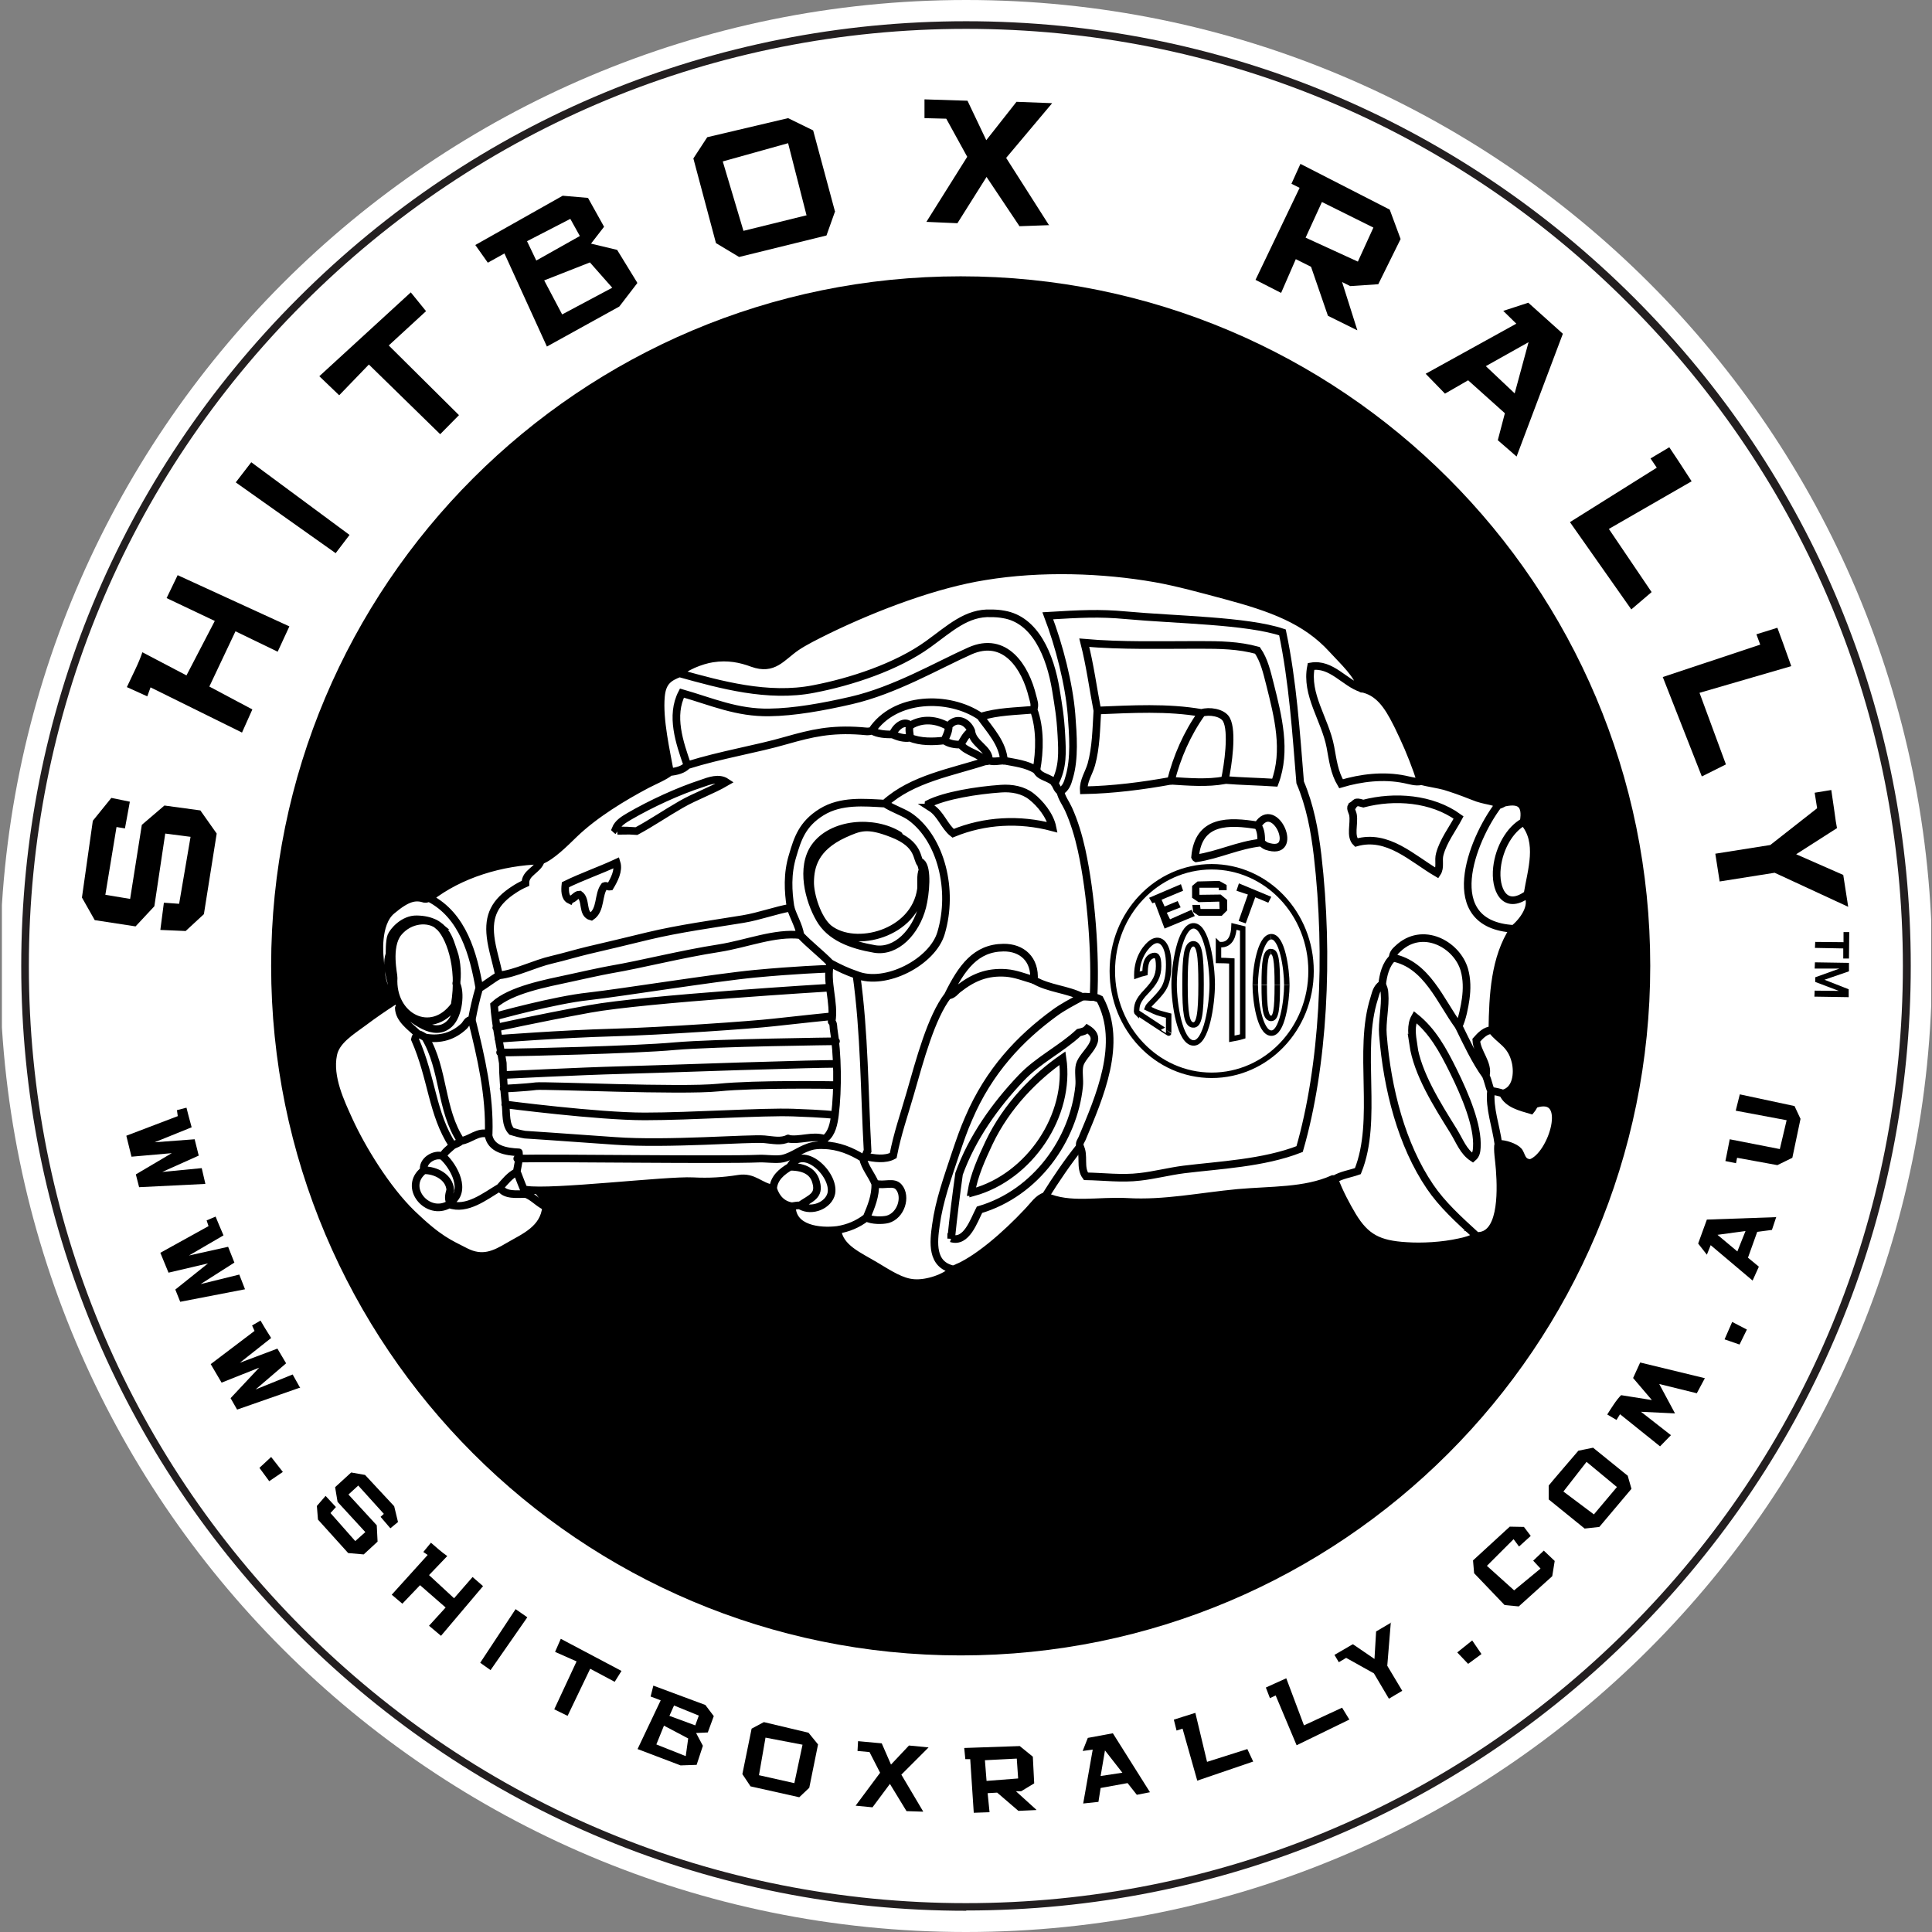 <?xml version="1.0" encoding="UTF-8"?>
<svg xmlns="http://www.w3.org/2000/svg" xmlns:xlink="http://www.w3.org/1999/xlink" version="1.1" viewBox="0 0 709.7 709.7">
  <rect x="0" y="0" width="709.7" height="709.7" fill="#808080" stroke="none"/>
  <defs>
    <style>
      .cls-1, .cls-2, .cls-3, .cls-4 {
        fill: none;
      }

      .cls-2 {
        stroke-width: 2px;
      }

      .cls-2, .cls-3, .cls-4 {
        stroke: #000;
      }

      .cls-5 {
        fill: #231f20;
      }

      .cls-6 {
        isolation: isolate;
      }

      .cls-7 {
        fill: #fff;
      }

      .cls-3 {
        stroke-linecap: round;
        stroke-width: 2.8px;
      }

      .cls-4 {
        stroke-miterlimit: 10;
        stroke-width: 2px;
      }

      .cls-8 {
        clip-path: url(#clippath);
      }
    </style>
    <clipPath id="clippath">
      <rect class="cls-1" x=".7" y="0" width="708.7" height="709.7"/>
    </clipPath>
  </defs>
  <!-- Generator: Adobe Illustrator 28.7.8, SVG Export Plug-In . SVG Version: 1.2.0 Build 200)  -->
  <g>
    <g id="Layer_1">
      <g class="cls-8">
        <path class="cls-7" d="M709.7,354.9c0,196-158.9,354.8-354.9,354.8S0,550.8,0,354.9,158.9,0,354.9,0s354.9,158.9,354.9,354.9"/>
      </g>
      <g>
        <path d="M606.2,354.8c0,139.9-113.4,253.3-253.3,253.3s-253.3-113.4-253.3-253.3,113.4-253.3,253.3-253.3,253.3,113.4,253.3,253.3"/>
        <path class="cls-7" d="M570.4,405.5c-1.5-1.3-3.7-1.5-6.7-.5h-.2s-.1.2-.1.2c-.4.4-.7.9-.9,1.4,0,.2-.2.3-.3.5-.2,0-.5-.1-.7-.2-3.2-.9-6.7-2-8.4-4.7,4.8-1.8,5.3-8.2,4.3-12.3-.8-3.5-2.3-5.5-4-7.2,0-.9-1.8-.3-2.7-1.6-1.2-1.7-3.6-2.8-1.7-5.4,0-.5,0-1,0-1.4l1.3-18.5c.3-.5,5.9-13.6,6.2-14.1,3.3-2.7,8-8.5,5.3-13.4.2-1.3.5-2.6.8-4,1.6-7.6,3.3-16.2-2.1-22.7.5-3.2,0-5.4-1.2-6.6-1.3-1.2-3.4-1.5-6.5-.9-.4,0-.8.3-1.1.5-.1,0-2,.7-2.2.8-2.2-1.6-5.5-2.4-11.2-3.6-2.7-1-5-2.9-7.3-3.5-1.1-.3-2.8-.7-4.5-1-1.5-.3-3-.6-4-.9-1.7-5-4.1-11.1-6.3-16l-.4-.8c-.7-1.6-1.3-2.7-2-4.2-3.6-7-7-11.7-13-13.1-1.2-4.3-4.9-8.2-8.4-11.9-.8-.8-1.6-1.7-2.4-2.5-10.4-11.3-24.4-15.8-39-19.8l-2.4-.6c-8.6-2.3-16.7-4.5-24-5.8-20.7-3.7-43.7-4-63-.8-16.4,2.7-37.6,10-58.3,20-3.9,1.9-8,4-11.3,6.1-1.3.9-2.4,1.8-3.5,2.6-3.6,2.9-6.4,5.2-12,3.1-3.7-1.3-8.7-2.8-15.1-1.7-4,.7-10.8,3.2-12.3,5.7-3.7,1.4-6.6,3-7.2,9-.7,7.1,1.1,16.3,2.5,23.6.3,1.4.5,2.7.7,3.9-1.3,1-3.4,2-5.4,3-.9.4-1.8.9-2.6,1.3-11.5,6-20.5,12.1-26.8,18.2l-.7.7c-3.5,3.4-7.9,7.6-11.2,8.9-15.2.5-30,5.5-40.6,13.5-.3.2-.6.3-.9.5,0,0-.1,0-.1,0-.3,0-.6.1-.8.1-4-1.2-7.2-.1-12.6,4.5-5.9,5-4.7,17.1-4.6,17.6,0,.6.1,1.2.1,1.8.4,5.2.8,10.1,4.9,14.2-3.6,2.4-7.5,5.1-10.6,7.4-.6.4-1.2.9-1.8,1.3-4.3,3.1-8.8,6.4-9.8,11.1-1.7,8.3,2.6,17.5,5.7,24.3l.2.5c4.8,10.5,13.9,25.1,23.3,34.3,8.8,8.6,12.8,10.5,17.8,13.1.6.3,1.2.6,1.9,1,6.5,3.3,10.9,1.3,16.5-2,.7-.4,1.5-.8,2.2-1.3,5.2-2.9,11.2-6.2,11.9-13.8h-.7c0,0,.3-.7.3-.7-.4-.2-.8-.4-1.2-.6l-3-4c5.2.1,13.6-.4,22.4-1.1l56.8-3.8c.6.2,7,3.9,7.8,4,1.2,3.6,3.6,5.8,6.7,6.5.2,2.4,1.1,4.3,2.8,5.8,3.4,3,9.3,3.5,14,3,1,5.5,6,8.3,11.3,11.3,1,.6,2.1,1.2,3.1,1.8l.9.5c4.6,2.8,9,5.4,13.4,5.8.4,0,.8,0,1.2,0,4.9,0,11.1-2.3,13.7-5.2,8.3-3,19.5-12.9,27.2-21.2.6-.7,1.2-1.3,1.7-1.9,1.5-1.8,2.7-3.1,4.4-3.7,6.1,2.7,12.8,2.5,19.8,2.2,3.3-.1,6.8-.3,10.2,0,9.4.5,18.4-.6,27.9-1.8,4.2-.5,8.5-1.1,12.8-1.5,3-.3,6-.4,8.9-.6,9.2-.5,17.9-1,25.8-4.4.1,0,.2,0,.4,0,1.9,5.1,5.1,10.7,6.5,12.9,4.9,8.1,9.7,10.8,20.3,11.5,6.1.4,13.7-.1,19.7-1.4,3-.6,5-1.4,6.3-2.2,2,0,3.8-.7,5.2-2.2,4.3-4.5,4.4-15,3.7-23,0-.1,0-.2,0-.4,0-2.8-.6-5.5-.2-8.3,2.1.2,5,1.3,6,2.4.3.3.5.8.7,1.3.6,1.4,1.4,3.3,4.3,3.3h.2c4.3-1.4,8.1-8.1,9.3-13.8.8-4,.3-7.1-1.5-8.6M292.1,443.6c.6-.1,1.1-.2,1.7-.2.1,0,.2,0,.3.1,1.1,1-2,0-2,0M350.7,465.4l.5-1c.7-.2,1.5-.4,2.1-.5l-1.1.9c-.5.2-1,.5-1.5.6M385.1,439.1s0,0,0,0c.2,0,.4-.1.5-.2.1.2.3.3.5.5h-.5c-.2,0-.4-.1-.6-.2M537.3,451.9c.7,0,1.4,0,2,0,.5.4,1,.9,1.4,1.3l-3.4-1.4Z"/>
        <path class="cls-3" d="M519.1,383.6c1.6,10.8,8.7,22,14.8,31.8,2.4,3.9,3.6,7.6,7.1,9.9,1.3-1.1,1.4-2.4,1.5-3.8.5-7.9-4.2-19.1-8.6-28-3.9-7.9-7.7-14.8-14.1-19.9-1.7,3-1.1,6.8-.6,10.1h0ZM384,439.4c9,4.1,19.4,1.5,30.1,2.1,13.6.8,26.8-2,40.6-3.3,12.4-1.1,24.6-.5,34.9-5.1.2,0,.5,0,.6,0M490.2,433.2c1.6,4.5,4.5,9.9,6.6,13.4,4.9,8.1,9.7,10.5,19.8,11.1,5.7.4,13.3,0,19.5-1.4,2-.4,4.7-1.1,6.2-2.3M490.2,433.2c2.6-1.6,5.8-2,8.6-3,7.6-18.8-.2-44.2,6-63.5.5-1.5.8-3.8,2.8-5.1M396.7,421.2c1.8,3.1-.2,7.7,2.2,10.9,6.2.1,13.3,1,19.8.2,5.4-.6,10.7-2,16.1-2.7,12.9-1.6,29.3-2.3,42.6-7.5,8.8-30.5,10.9-70.8,6.6-107.9-1.1-9.3-2.8-18.3-6.4-26.8-1.5-18.4-2.7-37-6.5-55.1-13.1-4.4-39.3-4.6-57.6-6.3-9.6-.9-16.9-.5-28.6.2,4.2,11,7.8,25.1,8.7,36.2.6,7.8,1.2,16.2-.8,23-.7,2.6-1.3,4.1-3.3,5.4M542.4,454c-6.7-6.1-12.7-11.6-17.1-18.1-10.4-15.3-15.7-35.8-17.3-55.8-.4-4.6,1-10.5.6-15.1,0-1.2-.4-2.5-1-3.4M542.4,454c9.2.4,9.2-15.2,8.5-24.4-.2-3.1-1-7.5-.5-9.4M550.4,420.2c2.3-.2,6.2,1.2,7.4,2.6,1.2,1.3,1,4.4,4.5,4.4,7.9-2.6,15.2-26.1,1.6-21.6-.6.6-.9,1.5-1.5,2.2-3.7-1.1-8.6-2.2-10.3-6.1M550.4,420.2c-.8-6.3-3.4-13.1-2.7-19.5M511.6,351.8c12.5,2.4,17.5,16,24.2,25.1M511.6,351.8c0-1.5,1-2.5,1.9-3.3,9-8.6,21.7-1.6,24.4,7.7,1,3.5,1,7.2.5,10.8-.4,2.7-1.2,7.2-2.6,10M552.1,401.7c-1.4-.5-2.9-.8-4.4-1M552.1,401.7c5-1.2,5.6-7.5,4.6-11.7-1.6-6.7-5.8-7.7-8.6-11.5M547.7,400.7c-.8-1.8-1.1-3.8-1.9-5.6M535.8,376.9c3,6.1,6.1,12.8,10,18.2M556,341.3c-7,10.6-7.6,24.4-7.8,36.9,0,0,0,.2,0,.3M548.1,378.4c-2.4,0-4.3,2-5.8,3.7.2,4.5,4.6,8.5,3.5,13"/>
        <path class="cls-5" d="M354.9,701.9c-92.7,0-179.8-36.1-245.4-101.6C43.9,534.7,7.8,447.5,7.8,354.9S43.9,175,109.5,109.5l1,1-1-1C175,43.9,262.2,7.8,354.9,7.8s179.8,36.1,245.4,101.6c65.5,65.5,101.6,152.7,101.6,245.4s-36.1,179.8-101.6,245.4c-65.5,65.5-152.7,101.6-245.4,101.6ZM354.9,10.6c-92,0-178.4,35.8-243.4,100.8C46.4,176.4,10.6,262.9,10.6,354.9s35.8,178.4,100.8,243.4c65,65,151.5,100.8,243.4,100.8s178.4-35.8,243.4-100.8c65-65,100.8-151.5,100.8-243.4s-35.8-178.4-100.8-243.4C533.3,46.4,446.8,10.6,354.9,10.6Z"/>
        <polygon points="677.1 348.4 666.7 348.2 666.8 346 677.2 346.1 677.2 342.4 679.3 342.4 679.2 352.1 677.1 352.1 677.1 348.4"/>
        <polygon points="666.6 363.9 675.5 364 666.8 360.7 666.8 359 675.7 355.8 666.6 355.8 666.7 353.5 679.2 353.7 679.2 356.8 670.2 359.9 679.1 363.4 679.1 366.3 666.5 366.1 666.6 363.9"/>
        <g class="cls-6">
          <g class="cls-6">
            <path d="M438.9,336.5l-11.1,4.6-3.6-9.6-.9.3-1.2-2,11.7-5,.8,2.4-7.9,3.3,1.1,2.5,4.8-2,1.1,2.3-5.1,2,1.2,2.4,7.9-3.5,1.2,2.3Z"/>
          </g>
        </g>
        <g class="cls-6">
          <g class="cls-6">
            <path d="M450.9,334.3l-2.1,2.1h-8.4c0,.1-2.1-1.4-2.1-1.4l-.3-2.6h2.8c0-.1.2,1.5.2,1.5h7s-.1-2.7-.1-2.7l-7.6.2-2.4-1.6v-4.3c-.1,0,2-1.7,2-1.7l8-.2,2.7,1.5v1.9c0,0-2.9,0-2.9,0v-.9s-7.1,0-7.1,0v2.6s7.8-.1,7.8-.1l2.4,2v3.7Z"/>
          </g>
        </g>
        <g class="cls-6">
          <g class="cls-6">
            <path d="M467,329.4l-1.1,2.2-4.8-2-3.5,9.6-2.6-.9,3.4-9.7-4.2-1.4.9-2.7,11.8,4.9Z"/>
          </g>
        </g>
        <path class="cls-7" d="M189.9,430.5c1,2.7,2.1,5.4,3.2,8.1-2.9,0-7.8.7-9.4-2.4,1.9-2.1,3.7-4.5,6.3-5.7"/>
        <path class="cls-3" d="M185.6,405.7s33.8,4.4,51.2,4.4,43.1-1.8,54.6-1.4,15.2.9,15.2.9M306.6,398.6s-28.9-.5-42.7.9c-13.8,1.4-63.4-.9-67-.5-3.7.5-11.9.9-11.9.9M185,394.9s28-1.4,43.1-1.8,41.3-1.4,57.4-1.8c16.1-.5,21.6-.5,21.6-.5M307.1,382.5s-44.1.5-59.2,1.8c-15.1,1.4-57.8,2.3-60.1,2.3h-4.1M183.1,381.6s23.4-1.8,41.8-2.3c18.4-.5,51.4-2.8,59.2-3.7,7.8-.9,21.6-2.3,21.6-2.3M304.8,362.8s-67.9,4.1-88.1,7.8c-20.2,3.7-34.4,6.9-34.4,6.9M182.2,373.3s21.6-6,34-7.3c12.4-1.4,46.4-6.9,61.1-8.3,14.7-1.4,26.2-1.8,26.2-1.8M403.1,261c-1.6-8.3-2.7-16.7-4.8-24.9,13.6,1.2,28.1.8,42.1.8,8,0,14.5.1,21.5,2,2.5,3.6,3.5,8.1,4.6,12.4,3,11.9,6.2,24.5,1.8,36.2-6-.4-12.4-.5-18.5-1M403.1,261s0,0,0,.1c-.4,6.9-.5,13.5-2.2,19.7-.9,3.2-3,6-2.8,9.5,10.7-.2,21.6-1.6,32.1-3.5M403.1,261c12.6-.5,25.8-1.3,38.3.9M449.9,286.6c1.2-5.5,3-18,.6-22.3-1.4-2.6-6.4-3.3-9.1-2.4M449.9,286.6c-6.4,1.2-13.3.6-19.8.2M430.1,286.9c2.2-8.8,6-17.5,11.3-24.9M226.8,305.2c2.4-.3,4.7,0,7,.1,5.6-3,10.8-6.6,16.4-9.8,5.4-3.1,11.3-5.1,16.6-8.2-2.7-1.8-6.2-.5-9,.5-8.6,2.8-18.6,7.4-26.7,12.1-2,1.2-4.1,2.4-5,4.7.3.3.5.4.8.6h0ZM342,296.7c3.6,2.3,4.9,6.9,8.1,9.4,11.7-4.8,24.4-5.4,36.5-2.2-.9-4.4-4.5-8.8-7.7-11.3-3-2.4-7.2-3.2-11.2-2.9-8.8.6-20.6,2.5-26.7,5.6-.1.6.7,1,1.1,1.4ZM496.8,296c-1.2.5,0,2.2.2,3.3.6,3.3-1.2,7.9,1.2,10.2,11.6-3.3,20.6,5.9,29.7,11.2,1.4-2.1.3-4.6,1-7,1.3-4.8,4.6-9.1,6.9-13.4-9.8-7.1-23.5-8.1-35-5.1-.9-.2-1.7-.6-2.6-.4-.5.3-.9.8-1.4,1.1h0ZM462,303.2c6.3-10.3,16,12,3.2,7.6-.6-.2-1.3-.9-2-1.3M462,303.2c-10.5-1.7-21.8-2.2-23,11.6.1.2.2.4.4.5,8.2-1.2,15.4-4.9,23.9-5.8M462,303.2c1.3,1.9,1.3,4.1,1.3,6.2M209.3,330.6c-1.9-.9-1.8-3.8-1.6-5.6,6.1-3,12.8-5.3,18.8-8.1.9,2.9-.9,6.3-2.4,8.8-.7.1-1.4-.5-2.1-.2-2.4,3.2-1.1,8.7-4.8,11.2-3.6-.9-1.6-6.2-4.3-8.1-1.4,0-2.1,1.8-3.5,1.8h0ZM349.4,454.9c5.6,1.8,8.3-6.4,10.4-10.5,21-6.2,34.6-26,36.6-45.3.3-2.6-.4-5.5.2-7.9,1.2-4.4,9.6-9.1,2.8-13.3-.8.9-1.8,1.1-3.1,1.4-6.4,6-15,10.1-21.2,16.7-9.5,10-18,21.9-22.8,35.2-1.1,7.9-2.1,15.9-2.9,23.8h0ZM357.5,437.9c-.3,0-.5,0-.7,0,1-6.2,3.8-12.3,6.5-18.1,6.5-13.7,17.2-24.3,27-31.1,3.1,21-12.1,43.6-32.8,49.3h0ZM338.4,316.8c2.5,2.1,1.6,11.6.4,16.3-2.4,9.3-9.6,16.8-17.5,15.5-8.7-1.5-16.4-4.4-20.2-11.1-4-6.9-7.1-18.9-1.8-26.4,6.3-8.9,21.7-10,30.9-4.3M339,319.8c-.3-.8-.4-1.6-.7-2.4-1.8-1.8-.2-7.2-10.6-11.2-9.2-3.6-11.9-2.4-17.7.2-10.8,5-12.3,11.9-12.4,17.5-.1,4.8,2.7,13.8,6.9,17.2,9.7,7.6,31.5,1.9,33.8-14.4.2-1.3-.3-5.5.6-7M200.6,443.3c-2.8-1.2-4.7-3.7-7.5-4.7M200.6,443.3c-.7,8.3-8.2,11.2-13.8,14.5-5.1,3-9.5,5.2-15.8,2-6-3.1-9.7-4.4-19.6-13.9-9.6-9.3-18.6-24.3-23.1-34.1-3.1-6.8-7.6-16.1-5.9-24.4,1-5.1,6.4-8.4,11.3-12,3.3-2.5,7.4-5.3,11.1-7.7M193.1,438.6c-2.9,0-7.8.7-9.4-2.4M193.1,438.6c-1.1-2.7-2.2-5.4-3.2-8.1M284,436.6c-4.9-.7-7-4.5-12.7-3.6-5.7.9-10.8,1.2-16.8.9-9.6-.5-51.8,4.6-61.4,3.1M183.6,436.2c1.9-2.1,3.7-4.5,6.3-5.7M183.6,436.2c-5.4,3.2-12.1,8.6-18.6,6.2M190.6,423.3c.3,2.4-.4,4.9-.8,7.2M144.6,367.3c-4.7-4.4-4.6-9.9-5.1-15.8,0,0-1.4-12.2,4.4-17,5.7-4.8,8.6-5.4,12.1-4.3.6.1,1.1-.2,1.7-.3M146.5,370.3c.1,4.1,4.3,6.9,7,9.5M146.5,370.3c5.4,4.2,12.9,11.1,18.6,5.8,3.5-3.3,4.2-11.7,2.5-14.8M284,436.6c1,3.4,3.3,6,6.9,6.5M284,436.6c.3-3.9,3.2-6.2,6.2-8M190,425.6c14-.3,74.5.6,88.9,0,2.3-.1,6.4.5,8.6,0,4-.9,6.9-3.8,11.3-4.7,1.1-.2,2.7-.3,3.8-.2M165,442.4c0-.2.2-.5.2-.7M165,442.4c-8,4.7-17.2-6.4-9.3-12.5M190.6,423.3c-4.6-.2-10.5-1.1-11.2-6.6M153.5,379.8c-.4.6-1,1.2-1.1,1.9,6.4,14.5,6.2,27.3,13.9,39.1M153.5,379.8c1,.2,1.8.8,2.7,1.3M161.1,340.1c3.7,3.1,8.5,14.5,5.9,29.2-8.6,11.9-23.3,4.2-22.4-10.2.1-.8-2.5-11.3,1.7-16.5,4.2-5.1,11.2-5.6,14.9-2.5h0ZM167.6,361.2c.5-2.1.4-7.9-1-11.6-1.4-3.7-2.5-11.7-13.5-11.9-4.9-.1-8.7,4.4-9.4,6.2-.7,1.8-.6,6.5-.6,6.5-2,5.8,1.9,11.4,1.5,16.9M290.9,443.1c0,8.4,10.2,9.5,16.7,8.7M290.9,443.1c1-.1,2-.4,3-.3M290.2,428.6c5.7,0,8.7,2.1,9.6,5.7,1.4,5-2,5.8-5.9,8.5M290.2,428.6c4.6-8.5,16.5,2.6,15.2,9.7-.9,4.4-7.1,7.1-11.4,4.6M302.7,420.7c5.2.1,10.1,2.1,14.4,4.8M302.7,420.7c.1-.8,0-1.6.1-2.4M289.4,418.3c4.5.8,8.9-1.4,13.4,0M165.3,441.7c6.4-4,1.6-13.1-2.7-17M165.3,441.7c-.8-1.5-.3-3.1.1-4.6-.3-4.7-5.4-7.3-9.7-7.2M155.7,429.9c-.7-3.4,3.8-6.3,6.9-5.2M179.5,416.6c.5-14.2-2.8-28.3-6.2-42M179.5,416.6c-3.9-1.3-6.7,2.1-10.2,2.5M184.7,390.5c0,4.4.5,10.2,1,15.1.4,3.6-.1,7.5,2.2,10,1.6.5,3.2.9,4.9,1.2,0,0,13.8.9,33.1,2.3,19.3,1.4,49.5-1.1,54.9-.6,3.2.3,6.2,1,8.7-.3M157.7,329.9c11.3-8.9,26.7-13.4,41-13.8M157.7,329.9c12.4,6.4,16.2,20.6,18.4,33.2M166.3,420.8c-1.3,1.2-2.9,2.3-3.7,3.9M166.3,420.8c1-.6,2.2-.8,3-1.7M156.2,381.1c5.6,1,10.4-.5,14.3-4.2.9-.9,1.1-2.3,2.9-2.3M156.2,381.1c7,11.7,5.5,26.6,13.1,38M307.6,451.8c.8,6.7,7.9,9.5,14.2,13.3,5,3,9.4,5.9,13.9,6.2,4.9.4,11.8-2,14.5-5M307.6,451.8c3.9-.6,7.5-2.1,10.6-4.5M317,425.5c.7,3.3,3.2,6.1,4.5,9.3M317,425.5c.4-.3.6-.5.8-.6M302.8,418.2c0,0,.2,0,.3,0,2.5-1.8,3.2-5.5,3.6-8.6,1.2-9.6,1-22.5-.5-31.7-.1-1,0-2-.7-2.6M173.3,374.6c.7-3.8,1.6-7.8,2.7-11.5M184.7,390.5c-1.1-7-2.7-14.2-3.2-21.3,6.1-5.6,19.1-8,27.9-9.9,1.7-.4,12.3-2.7,14.7-3.1,12.2-2.1,25.9-5.7,40.1-7.9,10.1-1.6,20.4-5.9,29.9-4.8M198.7,316.1c-1,3.5-5.8,4.4-5.7,8.4-1.6.7-3,1.5-3.9,2.1-7.4,4.7-9.8,9.8-8.9,17.5.5,4.5,2.1,9.1,3.1,14.2M198.7,316.1c3.8-1.4,8.7-6.3,12.3-9.8,7.5-7.2,17.9-13.5,26.6-18.1,2.9-1.5,6.6-3,8.5-4.6M176,363.1c2.5-1.5,4.8-3.4,7.3-4.8M350.2,466.3c-8.2-1.7-7.3-10-6.4-16.3,1.2-8.9,4.2-17.1,7.3-26.5,1.7-5,2.9-8.5,4.7-12.6,7.5-17.6,19-29.6,31.6-38.8,3-2.2,6.3-3.9,10-5.9M350.2,466.3c8.4-3,19.7-13.1,27.1-21,2.6-2.7,4-5.1,6.6-5.9M318.3,447.3c1.9,1.1,5.9,1.1,7.8.6,4.9-1.4,7-8.3,4.1-11.8-1.9-2.3-5.3-.4-8.6-1.3M318.3,447.3c1.7-4,3.4-8.1,3.2-12.5M317.9,424.8c3.2.7,7.3,1.3,10.2-.3,1.6-8.2,3.9-14.6,6.2-22.6,3.6-12.5,7.7-28.1,13.9-36.2M317.9,424.8c.2-.7.4-1.4.8-2-1.2-21.5-1.1-43.3-4.1-64.7M305.5,375.3c1.2-7.1-2.2-14.7-.5-21.5M183.3,358.3c6.2-.7,13-4.3,19.6-5.8,3.9-.9,9.3-2.5,13.1-3.4,6.1-1.4,14.8-3.5,22.2-5.3,11.3-2.7,23.8-4.4,34.8-6.2,6-1,11.8-3.2,17.5-4.2M246.1,283.6c2.2-.2,4.9-.8,6.4-2.5M246.1,283.6c-1.3-7.3-4.1-19.2-3.3-27.8.5-5.5,3-7,6.9-8.5M397.5,366.2c1.4-.3,2.9.2,4.2,0M397.5,366.2c-5.4-2.8-12.3-3-17.7-6.2M384,439.4c3.8-6.1,8.2-12.6,12.7-18.2M348.2,365.7c1.9-.1,2.7-1.6,3.8-2.4,5.5-4.3,10.6-6.4,17.6-5.9,3.6.3,6.7,1.6,10.2,2.6M348.2,365.7c5.1-10.4,10.3-17.5,20.4-17.6,6.7-.1,11.8,4.2,11.2,12M314.6,358.1c-3.3-1.1-6.5-2.6-9.6-4.3M314.6,358.1c10.6,4.3,28-4.7,31.1-15.4,4.7-15.9-.1-34.3-11-42.4-2.5-1.9-6.4-3-9.6-5.1M305,353.8c-3.5-3.6-7.6-6.7-11-10.3M290.4,333.3c.9,3.3,3.1,6.7,3.6,10.2M290.4,333.3c-.9-5.9-1.3-12.3.8-19.1,1.8-6.1,3.5-11.5,10.6-15.9,7.1-4.4,15.7-3.5,23.3-3.1M252.5,281.1c-2.9-8.3-6.3-18.2-2-26.5,11.1,3.2,20.2,7.3,32.1,7.1,9-.1,19.7-2,30.1-4.4,16.1-3.7,31.9-13,43.6-18.2,12.9-5.7,20.4,5.9,23,16.8.4,1.5,1,3,.4,4.6M252.5,281.1c12.4-3.9,25.3-5.9,36.3-9.1,9.5-2.7,16.4-4.3,27.5-3.5,1.4.1,2.7.4,4-.1M249.8,247.4c14.8,4.1,32.3,9,49.1,5.7,13.6-2.6,30.5-8.1,42.1-16.5,7.9-5.7,14.1-11.7,23.1-11.3,1.5,0,3,.1,4.6.4,11.5,1.9,17.1,14.9,19.2,27.9.9,5.7,1.6,9.2,2,16.6.3,5.9.7,11.7-2.5,17.6M249.8,247.4c1.1-2.2,7.8-4.9,11.9-5.5,5.7-.9,10.4.1,14.7,1.7,7.8,2.8,10.6-2.1,16.1-5.9,3.1-2.1,7-4,11.2-6.1,18.7-9.1,40.4-17.1,58.1-19.9,20.6-3.4,43.4-2.6,62.7.8,7.9,1.4,17,3.9,26.3,6.4,15.9,4.3,28.8,8.8,38.6,19.6,4.2,4.6,9.4,9.2,10.8,14.5M401.7,366.1c.7.4,1.6.5,2.3.9,8.7,16.2-.2,36.1-6.5,51.2-.5,1.1-1.1,1.6-.8,2.9M401.7,366.1c.8-15.1-.8-37.5-4.4-53.9-1.1-5-2.7-10.4-4.8-15-1-2.2-2.4-3.9-3-6.4M325.1,295.1c10.1-9.1,24.5-11.4,37-15.5M379.7,260.7c-6.5.6-13.2.6-19.5,2.6M379.7,260.7c2.5,6.8,2.3,15.1,1,22.3M320.3,268.4c8.3-12.5,28.1-13.2,39.9-5.2M320.3,268.4c2.2,1.3,5.1,1.4,7.6,1.4M387.5,287.7c-1.9-2.3-5.6-2.1-6.7-4.8M387.5,287.7c.5,1.1,1,2.5,2.1,3.1M500.2,252.9c-6.3-2-11.1-9.4-18.6-8.1-2.1,10.4,5.2,19.5,7.1,29.6.9,4.8,1.4,9.3,3.9,13.5,7.4-2.2,15.6-3.2,23.4-1.6,2,.4,4,1.1,5.9.7M500.2,252.9c6.1,1.2,9.5,6,12.9,12.8.9,1.7,1.4,3,2.4,5,2.4,5.1,4.8,11.3,6.4,16.3M507.7,361.7c.4-3.5,1.3-7.5,4-9.9M362,279.7c-2.3-3-6.8-3.3-9.1-6.2M362,279.7c.3,0,.7-.1,1.2-.2M360.2,263.3c3.5,4.9,8.2,9.8,8.6,16.2M380.7,282.9c-3.6-2.3-7.9-2.7-11.9-3.5M327.9,269.8c1.9.9,4.3,1.6,6.4,1.2M327.9,269.8c.8-2.4,4.1-5.6,6.5-3.3M521.9,286.9c2.1.6,6.7,1.3,8.8,1.9,2.9.9,5.6,1.8,10.4,3.7,4.5,1.9,8.2,1.6,9.2,3.1M352.9,273.5c1.1-1.8,2-3.8,3.9-5M352.9,273.5c-2,.1-4.4-.3-6-1.5M363.3,279.4c1.8.6,3.8,0,5.6,0M363.3,279.4c.2-4.5-6-6.1-6.5-10.9M334.3,271c0-1.5-.6-3,0-4.5M334.3,271c3.7,1.6,8.6,1.5,12.6,1M334.4,266.5c4.4-2.7,9.7-2.2,14,.4M550.4,295.7c1.1,0,1.7-.8,2.5-.9,5.4-1.1,7.9.7,6.8,7M550.4,295.7c-9.8,12.9-21.8,43.9,5.6,45.5M356.8,268.5c-1.5-3.7-5.7-5.3-8.4-1.7M346.9,272c.7-1.6,1.6-3.3,1.6-5.1M559.7,301.9c6.5,7.4,2.8,17.9,1.4,26.6M559.7,301.9c-5,2.7-9,9.5-9.8,16.8-.9,7.9,2.7,16,11.2,9.8M556,341.3c3.4-2.8,7.7-8.4,5.1-12.8"/>
        <polygon points="73.6 297.7 79.6 306.2 74.9 335.8 68.2 342 58.9 341.6 60.2 331.6 65.8 332 70 307.4 60.7 306.2 56.7 332.9 49.8 340.3 34.8 338 30.1 329.7 34.1 301.5 40.9 293.1 47.7 294.5 45.9 304.3 42.8 303.8 38.7 328.7 47.8 330.2 52.1 303 60.4 295.9 73.6 297.7"/>
        <path d="M65.3,211.3l41,18.8-4.3,9.3-15.5-7.5-9.6,20.3,15.8,8.4-3.8,8.5-33.6-16.6-1.2,3.3-7.5-3.4c.2-.4,1.2-2.5,3-6.3,1.2-2.5,2.1-4.7,2.7-6.5l16.2,8.5,10.4-20-17.7-8.4,4.1-8.5h0Z"/>
        <polygon points="92.3 169.8 128.4 196.5 123.3 203.2 86.6 177.2 92.3 169.8"/>
        <polygon points="150.9 107.4 156.5 114.3 142.8 126.9 168.6 152.5 161.7 159.5 135.5 133.9 124.6 145.2 117.3 138.2 150.9 107.4"/>
        <path d="M234.1,104l-6.6,8.6-26.6,14.7-15.6-34.2-6.1,3.4-4.6-6.5,32.1-18.1,9.3.8,5.9,10.6-4.8,6.2,9.6,2.3,7.3,11.9h0ZM213,86.7l-3.5-6.3-15.9,8.2,3.4,7.1,16-9h0ZM225,105.8l-8.3-9.4-16.8,6.6,6.6,12.5,18.4-9.8h0Z"/>
        <path d="M306.8,77.5l-3.2,9-32.1,7.9-8.5-5.1-8.3-31.1,5.1-7.8,29.7-7,9.2,4.5s8,29.7,8,29.7ZM296.3,79.2l-6.8-26.6-24,6.7,7.6,25.5s23.1-5.7,23.1-5.7Z"/>
        <path d="M385.5,82.7l-11,.4-12.1-18.1-10.7,17-11.4-.5,15-23.9-7.7-14-8-.2v-6.9l15.8.5,6.9,14.5,11.1-14.1c8.5.3,12.9.5,13.1.5l-16.9,20.1,15.8,24.8h0Z"/>
        <path d="M498.5,121.3l-10.7-5.3-6.2-18-5.6-2.8-5.4,12.4-9.4-4.8,16.2-33.8-3-1.5,3.3-7.3,32.8,16.8,4,10.8-8.2,16.6-10.3.7-3-1.5,5.6,17.7h0ZM498.8,96.1l5.7-12.5-18.9-9.4-6,13.1,19.2,8.8h0Z"/>
        <path d="M557.1,167.7l-6.9-6,2.6-9.9-13.5-12.1-8.5,4.9-7.1-7.3,33.3-18.4-4.8-4.7,9.2-3,12.7,11.4-17,45.1h0ZM556.4,144.5l5.1-18.8-15.7,8.8,10.6,10Z"/>
        <path d="M599.2,223.8l-22.5-32,31.9-20-2.3-3.4,6.9-4.1c1.8,2.6,4.5,6.8,8.2,12.5l-30.4,17.5,15.7,23.2-7.5,6.4h0Z"/>
        <path d="M625.1,285.1l-14.3-36.4,35.8-11.9-1.4-3.8,7.7-2.4c1.1,2.9,2.8,7.6,5.1,14.1l-33.7,9.8,9.7,26.3-8.8,4.4h0Z"/>
        <path d="M678.9,333.1l-27-12.5-20.2,3.2-1.6-10.2,20.2-3.2,17.2-13.5-.9-5.7,6.1-1c0-.1.3,2.1,1,6.8.5,3.9.9,6.3,1.1,7.2l-15,9.6,17.3,7.6,1.8,11.6h0Z"/>
        <path class="cls-4" d="M447.7,347c.2,0,.4,0,.6,0,3.9.2,4.9-3.6,5-6.7,1.3.3,2,.5,3.2.8v39.6c-1.6.5-2.4.6-4,.9v-28.6c-1.9-.1-2.9-.2-4.9-.2v-5.9h0ZM438.2,340.1c5.1-.5,7.1,14.5,7.1,21.5s-2.1,22.1-7.1,21.5c-4.8-.5-6.9-14.3-6.9-21.5s2.2-21,6.9-21.5h0ZM438.2,376.5c2.3.3,3-3.9,3-14.9s-.6-15.1-3-14.9c-2.3.3-2.9,4.4-2.9,14.9s.6,14.7,2.9,14.9ZM417.6,358.2c0-6.9,3.8-10.9,5.4-12,3.3-2.3,6.3.7,6.3,8.1s-2.2,9.5-3.9,11.5c-2.4,2.7-3.5,3.4-3.9,4.5,4.2,2,3,1.5,7.8,2.8v6.4c0,.1-12-7.9-11.8-7.7.1-2.3,0-3.9,3.7-7.7,3-3.2,4.4-5.5,4.4-9.2s-.8-4.4-2.5-3.7c-2.4,1.1-2.4,4.2-2.5,6.2-1.3.3-1.9.5-3,.9h0Z"/>
        <path d="M75.4,434.9l-24.3,1.2-1.2-4.7,13.2-7.8-14.8,1.3-1.9-7.7,18.9-7.2-.3-2.2,3.5-.9c.4,1.6,1,4,1.9,7.2l-13.6,5.5,14.7-1.1,1.5,6-13.4,6,14.5-1.4,1.3,5.6Z"/>
        <path d="M90,473.6l-23.8,4.6-1.8-4.5,12-9.6-14.5,3.4-3-7.3,17.7-9.8-.7-2.1,3.3-1.4c.6,1.5,1.6,3.9,2.9,6.9l-12.7,7.4,14.4-3.2,2.3,5.8-12.4,7.9,14.2-3.5,2.1,5.4h0Z"/>
        <path d="M110,509.8l-22.9,8-2.4-4.2,10.5-11.2-13.8,5.5-4-6.8,16.1-12.2-.9-2,3.1-1.8c.8,1.4,2.1,3.6,3.9,6.4l-11.5,9.1,13.8-5.2,3.2,5.4-11.2,9.6,13.6-5.5,2.8,5h0Z"/>
        <polygon points="103.9 540.7 98.9 544.1 95.3 539.2 99.6 535.2 103.9 540.7"/>
        <polygon points="133.6 571 127.9 570.5 116.8 558.2 116.4 553.2 119.6 549.5 123.4 553.6 121.4 555.8 130.5 566.1 134.2 562.8 124 551.7 123.1 546.3 129 540.9 134.1 541.8 144.8 553.3 146.2 559.1 143.4 561.4 139.8 557.2 141 556.1 131.6 545.7 128 549 138.4 560.3 138.7 566.3 133.6 571"/>
        <path d="M177.4,582.7l-15.4,18.2-4.4-3.7,6.1-6.7-9.4-8.2-6.5,6.8-3.9-3.3,13.2-14.6-1.6-1.1,2.8-3.4c.2.1,1.1,1,2.9,2.5,1.2,1,2.2,1.8,3.1,2.4l-6.7,7,9.2,8.5,6.8-7.8,3.9,3.4h0Z"/>
        <polygon points="193.7 594.1 180.2 613.5 176.4 610.8 189.4 591.1 193.7 594.1"/>
        <polygon points="228.3 613.8 225.8 617.8 216.8 613 208.5 630.3 203.6 627.9 211.8 610.3 203.9 606.8 206 602 228.3 613.8"/>
        <path d="M255.9,648.3l-5.9.2-15.8-6,8.5-17.9-3.7-1.4,1-4,19.1,7.1,3.1,4.1-2.2,6-4.3.2,2.5,4.7-2.3,7h0ZM251.9,645.1l.9-6.5-8.9-4.7-2.8,6.9,10.8,4.3h0ZM255.4,633.8l1.3-3.6-9.1-3.7-1.7,3.8,9.5,3.5h0Z"/>
        <path d="M297.3,656.7l-3.7,3.5-17.9-4-3-4.5,3.4-16.7,4.5-2.4,16.4,3.9,3.5,4.3-3.2,15.8h0ZM291.8,655l3-14.1-13.6-2.6-2.4,13.8,12.9,2.9h0Z"/>
        <path d="M339.1,665.5l-6.1-.2-6.1-10-6.4,8.6-6.2-.6,9-12.1-3.9-7.6-4.4-.4.2-3.6,8.7.8,3.4,7.8,6.6-7c4.7.4,7.1.7,7.2.7l-10,10,8,13.5h0Z"/>
        <path d="M380.7,664.9l-6.6.3-7.8-6.7-3.5.2.7,7-5.8.2-1.3-19.7h-1.8c0,0-.4-4.1-.4-4.1l20.4-.7,4.8,3.9.5,9.8-4.8,2.9h-1.9c0,0,7.5,6.8,7.5,6.8h0ZM374,653.2l-.5-7.2-11.7.6.6,7.6,11.6-.9h0Z"/>
        <path d="M422.6,658.3l-5,1-3.4-4.3-9.9,1.8-.8,5.1-5.6.6,3.5-19.8-3.7.5,1.9-4.8,9.2-1.7,13.6,21.6h0ZM412.3,651.2l-6.4-8.2-1.6,9.4,7.9-1.2Z"/>
        <path d="M460.3,647.1l-20.5,7-5.4-19.1-2.2.7-1-4c1.6-.5,4.3-1.4,7.9-2.5l4.3,18,14.8-4.7,2.2,4.7h0Z"/>
        <path d="M495.8,631.6l-19.5,9.5-7.7-18.3-2.1,1-1.5-3.9c1.6-.7,4.1-1.9,7.5-3.4l6.5,17.3,14-6.5,2.7,4.4h0Z"/>
        <path d="M510.9,596l-1.3,15.9,5.5,9.2-4.9,2.9-5.5-9.3-10.2-5.7-2.7,1.6-1.6-2.7c0,0,1-.6,3.3-1.9,1.9-1.1,3-1.8,3.5-2l7.9,5.4.6-10.1,5.6-3.3h0Z"/>
        <polygon points="540.8 602.6 544.2 607.6 539.3 611.2 535.3 607 540.8 602.6"/>
        <polygon points="571.1 573.4 570.2 579 557.9 590.1 552.7 589.6 541.5 577.9 541.1 573.2 554.6 560.8 559.8 560.9 562.3 564.2 558 568.1 556 565.4 546.2 575.2 556.2 584.2 565.9 576.2 563.2 573.3 567.1 569.6 571.1 573.4"/>
        <path d="M597.9,542l1.4,4.9-11.8,14-5.4.6-13.2-10.7v-5.1c-.1,0,10.9-12.8,10.9-12.8l5.4-1.1,12.6,10.2h0ZM593.9,546.2l-11.1-9.2-8.5,10.9,11.2,8.4,8.5-10.1h0Z"/>
        <path d="M626.3,506.2l-3,5.6-13.8-3.4,5.8,10.8-12.5-.6,11,8.6-4,4.1-14.7-11.8-1.3,2.1-3.4-2c.8-1.3,1.6-2.5,2.4-3.7,1-1.5,1.9-2.6,2.7-3.4l11.3,1.8-6.9-8.1,2.6-5.7,23.9,5.8h0Z"/>
        <polygon points="636.3 485.6 641.7 488.4 639 493.9 633.5 492 636.3 485.6"/>
        <path d="M652.5,447l-1.6,4.8-5.4.7-3.4,9.5,4,3.3-2.3,5.1-15.4-13-1.4,3.5-3.2-4.1,3.2-8.8,25.6-.9h0ZM641.2,452.2l-10.3,1.4,7.3,6.1,3-7.5h0Z"/>
        <polygon points="659.2 406.3 661.4 411 658.4 425.3 652.9 428 638.1 425.3 637.7 427.3 633.8 426.5 634.2 424.6 634.2 424.6 635.4 418.5 653.8 422.1 656.3 411.5 637.6 408 639.1 402 659.2 406.3"/>
      </g>
      <path class="cls-4" d="M461.1,361.8c0-6,1.8-17.3,5.7-17.7"/>
      <path class="cls-4" d="M472.7,361.8c0,5.7-1.7,18.2-5.9,17.7-4-.4-5.7-11.8-5.7-17.7"/>
      <path class="cls-4" d="M466.8,344.1c4.2-.5,5.9,12,5.9,17.7"/>
      <path class="cls-4" d="M464.4,361.8c0,8.6.5,12.1,2.4,12.3,1.9.2,2.4-3.2,2.4-12.3"/>
      <path class="cls-4" d="M466.8,349.5c-1.9.2-2.4,3.6-2.4,12.2"/>
      <path class="cls-4" d="M469.2,361.8c0-9-.5-12.5-2.4-12.2"/>
      <path class="cls-2" d="M481.6,356.7c0,21.2-16.3,38.3-36.5,38.3s-36.5-17.2-36.5-38.3,16.3-38.3,36.5-38.3,36.5,17.2,36.5,38.3h0Z"/>
    </g>
  </g>
</svg>